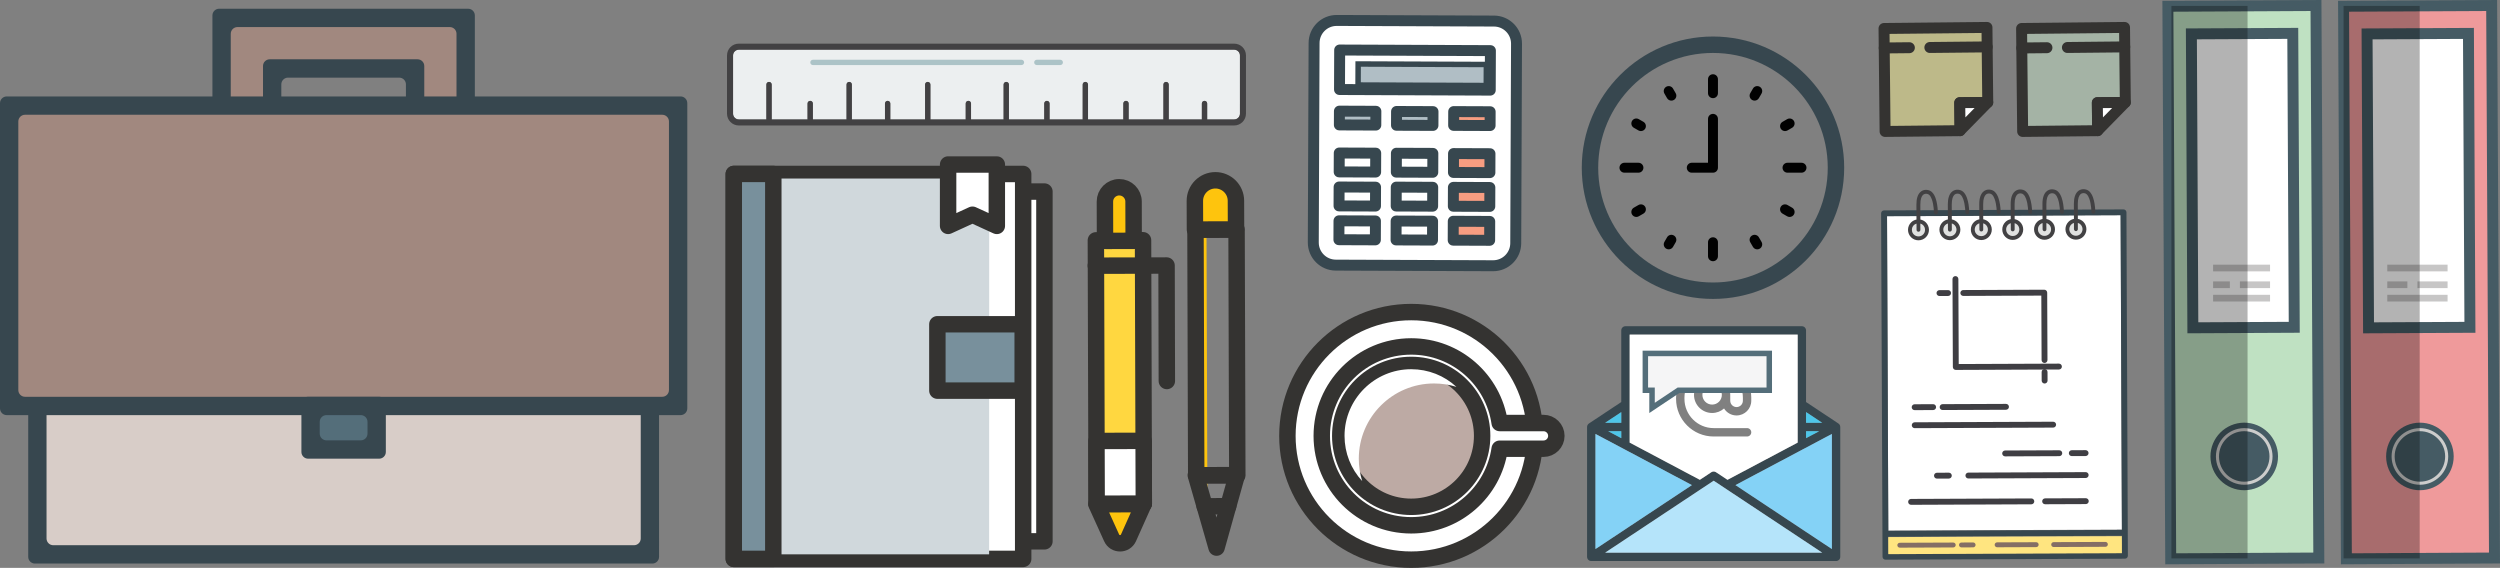 <?xml version="1.0" encoding="utf-8"?>
<!-- Generator: Adobe Illustrator 16.0.0, SVG Export Plug-In . SVG Version: 6.00 Build 0)  -->
<!DOCTYPE svg PUBLIC "-//W3C//DTD SVG 1.1//EN" "http://www.w3.org/Graphics/SVG/1.1/DTD/svg11.dtd">
<svg version="1.1" id="Layer_1" xmlns="http://www.w3.org/2000/svg" xmlns:xlink="http://www.w3.org/1999/xlink" x="0px" y="0px"
	 width="456.33px" height="103.657px" viewBox="0 0 456.33 103.657" enable-background="new 0 0 456.33 103.657"
	 xml:space="preserve">
<rect x="0" y="0" width="456.33" height="103.657" fill="#808080" stroke="none"/>
<g>
	<circle fill="none" stroke="#37474F" stroke-width="3" stroke-miterlimit="10" cx="312.673" cy="30.615" r="22.45"/>
	<path fill="#010101" d="M328.83,29.707c0.501,0,0.908,0.407,0.908,0.907c0,0.502-0.407,0.908-0.908,0.908h-2.554
		c-0.5,0-0.907-0.406-0.907-0.908c0-0.5,0.407-0.907,0.907-0.907H328.83z"/>
	<path fill="#010101" d="M327.451,22.082c0.251,0.434,0.102,0.99-0.333,1.24l-0.838,0.484c-0.144,0.082-0.299,0.122-0.454,0.122
		c-0.313,0-0.618-0.163-0.786-0.453c-0.25-0.435-0.102-0.99,0.333-1.24l0.839-0.484C326.646,21.5,327.2,21.648,327.451,22.082"/>
	<path fill="#010101" d="M321.205,15.835c0.434,0.252,0.583,0.806,0.332,1.24l-0.484,0.839c-0.168,0.291-0.474,0.454-0.786,0.454
		c-0.154,0-0.311-0.04-0.453-0.122c-0.435-0.25-0.583-0.806-0.333-1.239l0.486-0.839C320.216,15.734,320.771,15.585,321.205,15.835"
		/>
	<path fill="#010101" d="M313.58,44.219v2.553c0,0.501-0.406,0.908-0.907,0.908s-0.907-0.407-0.907-0.908v-2.553
		c0-0.5,0.406-0.908,0.907-0.908S313.58,43.718,313.58,44.219"/>
	<path fill="#010101" d="M313.58,21.694v8.92c0,0.503-0.406,0.908-0.907,0.908h-3.871c-0.502,0-0.907-0.405-0.907-0.908
		c0-0.501,0.405-0.908,0.907-0.908h2.964v-8.012c0-0.501,0.406-0.908,0.907-0.908S313.58,21.193,313.58,21.694"/>
	<path fill="#010101" d="M313.58,14.458v2.553c0,0.501-0.406,0.907-0.907,0.907s-0.907-0.406-0.907-0.907v-2.553
		c0-0.5,0.406-0.907,0.907-0.907S313.58,13.957,313.58,14.458"/>
	<path fill="#010101" d="M305.864,17.008c0.251,0.433,0.103,0.988-0.332,1.239c-0.144,0.082-0.299,0.122-0.452,0.122
		c-0.314,0-0.618-0.163-0.787-0.454l-0.484-0.839c-0.251-0.435-0.103-0.989,0.332-1.24c0.434-0.251,0.989-0.102,1.239,0.333
		L305.864,17.008z"/>
	<path fill="#010101" d="M305.532,42.982c0.435,0.251,0.583,0.805,0.332,1.239l-0.484,0.839c-0.168,0.292-0.473,0.454-0.787,0.454
		c-0.153,0-0.31-0.039-0.452-0.121c-0.435-0.252-0.583-0.806-0.332-1.241l0.484-0.839C304.544,42.879,305.098,42.73,305.532,42.982"
		/>
	<path fill="#010101" d="M299.973,22.234c0.434,0.25,0.584,0.806,0.333,1.24c-0.169,0.291-0.474,0.454-0.786,0.454
		c-0.155,0-0.312-0.04-0.454-0.123l-0.84-0.483c-0.433-0.251-0.582-0.806-0.331-1.241c0.25-0.434,0.806-0.583,1.238-0.331
		L299.973,22.234z"/>
	<path fill="#010101" d="M300.306,37.754c0.251,0.435,0.101,0.99-0.333,1.24l-0.84,0.484c-0.142,0.083-0.299,0.123-0.451,0.123
		c-0.314,0-0.619-0.164-0.787-0.454c-0.251-0.435-0.102-0.989,0.331-1.24l0.841-0.483C299.499,37.172,300.055,37.322,300.306,37.754
		"/>
	<path fill="#010101" d="M299.067,29.707c0.503,0,0.908,0.407,0.908,0.907c0,0.502-0.405,0.908-0.908,0.908h-2.553
		c-0.501,0-0.907-0.406-0.907-0.908c0-0.5,0.406-0.907,0.907-0.907H299.067z"/>
	<path fill="#010101" d="M321.537,44.154c0.251,0.433,0.102,0.988-0.332,1.239c-0.144,0.083-0.299,0.122-0.453,0.122
		c-0.313,0-0.618-0.163-0.785-0.454l-0.486-0.839c-0.25-0.435-0.102-0.988,0.333-1.24c0.434-0.251,0.988-0.103,1.238,0.333
		L321.537,44.154z"/>
	<path fill="#010101" d="M327.118,37.908c0.435,0.25,0.584,0.805,0.333,1.239c-0.168,0.291-0.473,0.454-0.787,0.454
		c-0.153,0-0.311-0.04-0.452-0.123l-0.84-0.483c-0.434-0.25-0.582-0.805-0.332-1.241c0.25-0.434,0.806-0.583,1.238-0.331
		L327.118,37.908z"/>
	<path fill="#37474F" d="M335.907,77.937v23.704c0,0.421-0.343,0.765-0.766,0.765h-44.684c-0.423,0-0.766-0.344-0.766-0.765V77.937
		c0-0.268,0.136-0.502,0.343-0.638l5.899-3.913V60.309c0-0.423,0.343-0.765,0.766-0.765h32.197c0.423,0,0.766,0.342,0.766,0.765
		v13.076l5.901,3.914C335.771,77.435,335.907,77.669,335.907,77.937 M334.376,100.214V79.209l-17.602,9.337L334.376,100.214z
		 M329.663,77.171h2.939l-2.939-1.949V77.171z M292.996,100.875h39.606L312.8,87.747L292.996,100.875z M329.663,79.977l2.402-1.274
		h-2.402V79.977z M328.132,80.788V61.074h-30.666v19.714l12.812,6.796l2.099-1.393c0.256-0.17,0.59-0.17,0.846,0l2.1,1.393
		L328.132,80.788z M291.223,100.214l17.602-11.668l-17.602-9.337V100.214z M295.935,79.976v-1.273h-2.401L295.935,79.976z
		 M295.935,77.171v-1.947l-2.938,1.947H295.935z"/>
	<polygon fill="#84D2F6" points="334.376,79.209 334.376,100.215 316.774,88.546 	"/>
	<polygon fill="#4EC6E9" points="332.603,77.171 329.663,77.171 329.663,75.222 	"/>
	<polygon fill="#B5E4FA" points="332.603,100.875 292.997,100.875 312.8,87.748 	"/>
	<polygon fill="#4EC6E9" points="332.064,78.702 329.663,79.977 329.663,78.702 	"/>
	<path fill="#FFFFFF" d="M328.133,61.074v19.714l-12.812,6.796l-2.099-1.393c-0.257-0.17-0.591-0.17-0.847,0l-2.099,1.393
		l-12.812-6.796V61.074H328.133z M319.663,73.148v-0.565c0-3.783-3.079-6.863-6.864-6.863c-3.784,0-6.863,3.08-6.863,6.863v0.227
		c0,3.784,3.079,6.864,6.863,6.864h6.099c0.423,0,0.766-0.344,0.766-0.766c0-0.423-0.343-0.766-0.766-0.766h-6.099
		c-2.94,0-5.333-2.393-5.333-5.333v-0.227c0-2.94,2.393-5.332,5.333-5.332c2.941,0,5.333,2.392,5.333,5.332v0.565
		c0,0.636-0.518,1.155-1.154,1.155s-1.154-0.52-1.154-1.155v-1.072c0-1.823-1.483-3.307-3.307-3.307
		c-1.822,0-3.307,1.483-3.307,3.307c0,1.822,1.484,3.306,3.307,3.306c0.834,0,1.595-0.311,2.179-0.822
		c0.473,0.764,1.319,1.274,2.282,1.274C318.458,75.834,319.663,74.63,319.663,73.148"/>
	<path fill="#FFFFFF" d="M312.518,70.301c0.979,0,1.774,0.796,1.774,1.775c0,0.979-0.796,1.774-1.774,1.774
		c-0.98,0-1.776-0.796-1.776-1.774C310.741,71.097,311.537,70.301,312.518,70.301"/>
	<polygon fill="#84D2F6" points="308.824,88.546 291.223,100.215 291.223,79.209 	"/>
	<polygon fill="#4EC6E9" points="295.935,78.702 295.935,79.976 293.533,78.702 	"/>
	<polygon fill="#4EC6E9" points="295.935,75.224 295.935,77.171 292.997,77.171 	"/>
	<path fill="#FFFFFF" d="M234.992,79.56c0-12.479,10.117-22.596,22.598-22.596c12.479,0,22.597,10.117,22.597,22.596
		c0,12.481-10.117,22.598-22.597,22.598C245.109,102.157,234.992,92.041,234.992,79.56"/>
	
		<circle fill="none" stroke="#343331" stroke-width="3" stroke-linecap="round" stroke-linejoin="round" stroke-miterlimit="10" cx="257.589" cy="79.56" r="22.597"/>
	<path fill="#FFFFFF" d="M281.737,77.214h-7.993c-1.138-7.903-7.937-13.978-16.154-13.978c-9.017,0-16.326,7.308-16.326,16.324
		s7.31,16.325,16.326,16.325c8.218,0,15.017-6.074,16.154-13.979h7.993c1.296,0,2.347-1.051,2.347-2.347
		S283.033,77.214,281.737,77.214"/>
	<path fill="none" stroke="#343331" stroke-width="3" stroke-linecap="round" stroke-linejoin="round" stroke-miterlimit="10" d="
		M281.737,77.214h-7.993c-1.138-7.903-7.937-13.978-16.154-13.978c-9.017,0-16.326,7.308-16.326,16.324s7.31,16.325,16.326,16.325
		c8.218,0,15.017-6.074,16.154-13.979h7.993c1.296,0,2.347-1.051,2.347-2.347S283.033,77.214,281.737,77.214z"/>
	<path fill="#BDAAA4" d="M244.64,79.56c0-7.149,5.797-12.949,12.95-12.949c7.151,0,12.948,5.8,12.948,12.949
		c0,7.152-5.797,12.952-12.948,12.952C250.437,92.512,244.64,86.712,244.64,79.56"/>
	
		<circle fill="none" stroke="#343331" stroke-width="3" stroke-linecap="round" stroke-linejoin="round" stroke-miterlimit="10" cx="257.589" cy="79.56" r="12.949"/>
	<path fill="#FFFFFF" d="M265.845,70.617c-2.217-2.056-5.136-3.224-8.255-3.224c-6.71,0-12.169,5.457-12.169,12.167
		c0,3.119,1.168,6.038,3.225,8.256c-0.41-1.315-0.622-2.693-0.622-4.09c0-7.571,6.161-13.731,13.731-13.731
		C263.151,69.995,264.529,70.206,265.845,70.617"/>
	<path fill="#FEC40D" d="M219.349,86.596l1.036,3.605l-0.188-55.634c-0.628,0.49-1.019,1.251-1.016,2.1L219.349,86.596z"/>
	
		<rect x="199.521" y="60.565" transform="matrix(-0.003 -1 1 -0.003 158.382 286.474)" fill="none" stroke="#343331" stroke-width="3" stroke-linecap="round" stroke-linejoin="round" stroke-miterlimit="10" width="44.846" height="7.498"/>
	<path fill="#FEC40D" d="M218.101,36.67l0.018,5.233l7.497-0.025l-0.018-5.234c-0.007-2.07-1.691-3.742-3.762-3.736
		C219.767,32.916,218.094,34.6,218.101,36.67"/>
	<path fill="none" stroke="#343331" stroke-width="3" stroke-linecap="round" stroke-linejoin="round" stroke-miterlimit="10" d="
		M218.101,36.67l0.018,5.233l7.497-0.025l-0.018-5.234c-0.007-2.07-1.691-3.742-3.762-3.736
		C219.767,32.916,218.094,34.6,218.101,36.67z"/>
	
		<polygon fill="none" stroke="#343331" stroke-width="3" stroke-linecap="round" stroke-linejoin="round" stroke-miterlimit="10" points="
		222.064,99.954 225.769,86.725 218.271,86.749 	"/>
	
		<line fill="none" stroke="#343331" stroke-width="3" stroke-linecap="round" stroke-linejoin="round" stroke-miterlimit="10" x1="219.899" y1="92.415" x2="224.179" y2="92.4"/>
	<rect x="137.819" y="34.964" fill="#FFFFFF" width="52.822" height="63.846"/>
	
		<rect x="137.819" y="34.964" fill="none" stroke="#343331" stroke-width="3" stroke-linecap="round" stroke-linejoin="round" stroke-miterlimit="10" width="52.822" height="63.846"/>
	<rect x="133.941" y="31.755" fill="#FFFFFF" width="52.821" height="70.261"/>
	
		<rect x="133.941" y="31.755" fill="none" stroke="#343331" stroke-width="3" stroke-linecap="round" stroke-linejoin="round" stroke-miterlimit="10" width="52.821" height="70.261"/>
	
		<rect x="123.369" y="43.995" transform="matrix(-2.420386e-004 1 -1 -2.420386e-004 224.589 -90.765)" fill="#D0D8DC" width="68.594" height="45.781"/>
	<rect x="171.1" y="59.188" fill="#78909C" width="15.571" height="12.118"/>
	
		<rect x="171.1" y="59.188" fill="none" stroke="#343331" stroke-width="3" stroke-linecap="round" stroke-linejoin="round" stroke-miterlimit="10" width="15.571" height="12.118"/>
	<polygon fill="#FFFFFF" points="181.952,41.233 177.506,39.194 173.059,41.231 173.062,30.03 181.954,30.033 	"/>
	
		<polygon fill="none" stroke="#343331" stroke-width="3" stroke-linecap="round" stroke-linejoin="round" stroke-miterlimit="10" points="
		181.952,41.233 177.506,39.194 173.059,41.231 173.062,30.03 181.954,30.033 	"/>
	<rect x="133.941" y="31.75" fill="#78909C" width="7.213" height="70.261"/>
	
		<rect x="133.941" y="31.75" fill="none" stroke="#343331" stroke-width="3" stroke-linecap="round" stroke-linejoin="round" stroke-miterlimit="10" width="7.213" height="70.261"/>
	
		<rect x="200.069" y="43.965" transform="matrix(1 -0.003 0.003 1 -0.169 0.51)" fill="#FFD740" width="8.609" height="48.071"/>
	
		<rect x="200.069" y="43.965" transform="matrix(1 -0.003 0.003 1 -0.169 0.51)" fill="none" stroke="#343331" stroke-width="3" stroke-linecap="round" stroke-linejoin="round" stroke-miterlimit="10" width="8.609" height="48.071"/>
	<path fill="#FEC40D" d="M204.291,34.177L204.291,34.177c-1.444,0.004-2.612,1.177-2.608,2.621l0.017,7.174l5.229-0.013
		l-0.018-7.174C206.908,35.341,205.735,34.173,204.291,34.177"/>
	<path fill="none" stroke="#343331" stroke-width="3" stroke-linecap="round" stroke-linejoin="round" stroke-miterlimit="10" d="
		M204.291,34.177L204.291,34.177c-1.444,0.004-2.612,1.177-2.608,2.621l0.017,7.174l5.229-0.013l-0.018-7.174
		C206.908,35.341,205.735,34.173,204.291,34.177z"/>
	<path fill="#FEC40D" d="M200.127,92.047l2.78,6.13c0.601,1.326,2.485,1.321,3.079-0.007l2.75-6.145L200.127,92.047z"/>
	<path fill="none" stroke="#343331" stroke-width="3" stroke-linecap="round" stroke-linejoin="round" stroke-miterlimit="10" d="
		M200.127,92.047l2.78,6.13c0.601,1.326,2.485,1.321,3.079-0.007l2.75-6.145L200.127,92.047z"/>
	
		<rect x="200.114" y="80.582" transform="matrix(1 -0.003 0.003 1 -0.215 0.51)" fill="#FFFFFF" width="8.609" height="11.454"/>
	
		<rect x="200.114" y="80.582" transform="matrix(1 -0.003 0.003 1 -0.215 0.51)" fill="none" stroke="#343331" stroke-width="3" stroke-linecap="round" stroke-linejoin="round" stroke-miterlimit="10" width="8.609" height="11.454"/>
	
		<polyline fill="none" stroke="#343331" stroke-width="3" stroke-linecap="round" stroke-linejoin="round" stroke-miterlimit="10" points="
		200.021,48.496 212.935,48.465 212.986,69.544 	"/>
	<path fill="#FFFFFF" d="M272.531,48.506l-28.707-0.112c-2.277-0.009-4.116-1.863-4.107-4.141l0.144-36.414
		c0.009-2.278,1.862-4.116,4.14-4.107l28.707,0.113c2.276,0.009,4.116,1.862,4.106,4.14l-0.143,36.415
		C276.661,46.676,274.809,48.515,272.531,48.506"/>
	<path fill="none" stroke="#37474F" stroke-width="2" stroke-linecap="round" stroke-linejoin="round" stroke-miterlimit="10" d="
		M272.531,48.506l-28.707-0.112c-2.277-0.009-4.116-1.863-4.107-4.141l0.144-36.414c0.009-2.278,1.862-4.116,4.14-4.107
		l28.707,0.113c2.276,0.009,4.116,1.862,4.106,4.14l-0.143,36.415C276.661,46.676,274.809,48.515,272.531,48.506z"/>
	<rect x="244.517" y="9.166" transform="matrix(1 0.004 -0.004 1 0.052 -1.013)" fill="#FFFFFF" width="27.513" height="7.21"/>
	
		<rect x="244.517" y="9.166" transform="matrix(1 0.004 -0.004 1 0.052 -1.013)" fill="none" stroke="#37474F" stroke-width="2" stroke-linecap="round" stroke-linejoin="round" stroke-miterlimit="10" width="27.513" height="7.21"/>
	
		<rect x="257.596" y="1.936" transform="matrix(-0.004 1 -1 -0.004 274.276 -245.815)" fill="#B0BEC5" width="3.839" height="23.404"/>
	
		<rect x="257.596" y="1.936" transform="matrix(-0.004 1 -1 -0.004 274.276 -245.815)" fill="none" stroke="#37474F" stroke-miterlimit="10" width="3.839" height="23.404"/>
	<rect x="244.481" y="20.291" transform="matrix(1 0.004 -0.004 1 0.087 -0.982)" fill="#B0BEC5" width="6.654" height="2.517"/>
	
		<rect x="244.481" y="20.291" transform="matrix(1 0.004 -0.004 1 0.087 -0.982)" fill="none" stroke="#37474F" stroke-width="2" stroke-linecap="round" stroke-linejoin="round" stroke-miterlimit="10" width="6.654" height="2.517"/>
	
		<rect x="254.911" y="20.332" transform="matrix(1 0.004 -0.004 1 0.086 -1.004)" fill="#B0BEC5" width="6.653" height="2.518"/>
	
		<rect x="254.911" y="20.332" transform="matrix(1 0.004 -0.004 1 0.086 -1.004)" fill="none" stroke="#37474F" stroke-width="2" stroke-linecap="round" stroke-linejoin="round" stroke-miterlimit="10" width="6.653" height="2.518"/>
	<rect x="265.341" y="20.373" transform="matrix(1 0.004 -0.004 1 0.088 -1.065)" fill="#F79D81" width="6.652" height="2.518"/>
	
		<rect x="265.341" y="20.373" transform="matrix(1 0.004 -0.004 1 0.088 -1.065)" fill="none" stroke="#37474F" stroke-width="2" stroke-linecap="round" stroke-linejoin="round" stroke-miterlimit="10" width="6.652" height="2.518"/>
	<rect x="244.45" y="27.933" transform="matrix(1 0.004 -0.004 1 0.119 -0.982)" fill="#FFFFFF" width="6.653" height="3.449"/>
	
		<rect x="244.45" y="27.933" transform="matrix(1 0.004 -0.004 1 0.119 -0.982)" fill="none" stroke="#37474F" stroke-width="2" stroke-linecap="round" stroke-linejoin="round" stroke-miterlimit="10" width="6.653" height="3.449"/>
	<rect x="254.88" y="27.975" transform="matrix(1 0.004 -0.004 1 0.12 -1.023)" fill="#FFFFFF" width="6.652" height="3.449"/>
	
		<rect x="254.88" y="27.975" transform="matrix(1 0.004 -0.004 1 0.12 -1.023)" fill="none" stroke="#37474F" stroke-width="2" stroke-linecap="round" stroke-linejoin="round" stroke-miterlimit="10" width="6.652" height="3.449"/>
	<rect x="265.31" y="28.015" transform="matrix(1 0.004 -0.004 1 0.118 -1.045)" fill="#F79D81" width="6.652" height="3.449"/>
	
		<rect x="265.31" y="28.015" transform="matrix(1 0.004 -0.004 1 0.118 -1.045)" fill="none" stroke="#37474F" stroke-width="2" stroke-linecap="round" stroke-linejoin="round" stroke-miterlimit="10" width="6.652" height="3.449"/>
	
		<rect x="244.426" y="34.121" transform="matrix(1 0.004 -0.004 1 0.141 -0.963)" fill="#FFFFFF" width="6.653" height="3.449"/>
	
		<rect x="244.426" y="34.121" transform="matrix(1 0.004 -0.004 1 0.141 -0.963)" fill="none" stroke="#37474F" stroke-width="2" stroke-linecap="round" stroke-linejoin="round" stroke-miterlimit="10" width="6.653" height="3.449"/>
	<rect x="254.855" y="34.163" transform="matrix(1 0.004 -0.004 1 0.144 -1.023)" fill="#FFFFFF" width="6.653" height="3.448"/>
	
		<rect x="254.855" y="34.163" transform="matrix(1 0.004 -0.004 1 0.144 -1.023)" fill="none" stroke="#37474F" stroke-width="2" stroke-linecap="round" stroke-linejoin="round" stroke-miterlimit="10" width="6.653" height="3.448"/>
	<rect x="265.285" y="34.203" transform="matrix(1 0.004 -0.004 1 0.144 -1.064)" fill="#F79D81" width="6.653" height="3.449"/>
	
		<rect x="265.285" y="34.203" transform="matrix(1 0.004 -0.004 1 0.144 -1.064)" fill="none" stroke="#37474F" stroke-width="2" stroke-linecap="round" stroke-linejoin="round" stroke-miterlimit="10" width="6.653" height="3.449"/>
	<rect x="244.401" y="40.309" transform="matrix(1 0.004 -0.004 1 0.169 -0.981)" fill="#FFFFFF" width="6.653" height="3.449"/>
	
		<rect x="244.401" y="40.309" transform="matrix(1 0.004 -0.004 1 0.169 -0.981)" fill="none" stroke="#37474F" stroke-width="2" stroke-linecap="round" stroke-linejoin="round" stroke-miterlimit="10" width="6.653" height="3.449"/>
	<rect x="254.831" y="40.35" transform="matrix(1 0.004 -0.004 1 0.169 -1.023)" fill="#FFFFFF" width="6.653" height="3.449"/>
	
		<rect x="254.831" y="40.35" transform="matrix(1 0.004 -0.004 1 0.169 -1.023)" fill="none" stroke="#37474F" stroke-width="2" stroke-linecap="round" stroke-linejoin="round" stroke-miterlimit="10" width="6.653" height="3.449"/>
	<rect x="265.261" y="40.391" transform="matrix(1 0.004 -0.004 1 0.169 -1.064)" fill="#F79D81" width="6.653" height="3.449"/>
	
		<rect x="265.261" y="40.391" transform="matrix(1 0.004 -0.004 1 0.169 -1.064)" fill="none" stroke="#37474F" stroke-width="2" stroke-linecap="round" stroke-linejoin="round" stroke-miterlimit="10" width="6.653" height="3.449"/>
	<g opacity="0.5">
		<g>
			<defs>
				<rect id="SVGID_1_" x="343.893" y="5.004" width="18.936" height="18.991"/>
			</defs>
			<clipPath id="SVGID_2_">
				<use xlink:href="#SVGID_1_"  overflow="visible"/>
			</clipPath>
			<polygon clip-path="url(#SVGID_2_)" fill="#FAF291" points="343.893,5.201 344.088,23.993 357.771,23.852 357.719,18.743 
				362.827,18.69 362.685,5.007 			"/>
		</g>
	</g>
	
		<polygon fill="none" stroke="#343331" stroke-width="2" stroke-linecap="round" stroke-linejoin="round" stroke-miterlimit="10" points="
		343.893,5.201 344.088,23.993 357.771,23.852 357.719,18.743 362.827,18.69 362.685,5.007 	"/>
	<polygon fill="#FFFFFF" points="357.771,23.851 362.827,18.69 357.718,18.743 	"/>
	
		<polygon fill="none" stroke="#343331" stroke-width="2" stroke-linecap="round" stroke-linejoin="round" stroke-miterlimit="10" points="
		357.771,23.851 362.827,18.69 357.718,18.743 	"/>
	<line fill="#FFFFFF" x1="343.931" y1="8.755" x2="348.521" y2="8.707"/>
	
		<line fill="none" stroke="#343331" stroke-width="2" stroke-linecap="round" stroke-linejoin="round" stroke-miterlimit="10" x1="343.931" y1="8.755" x2="348.521" y2="8.707"/>
	<line fill="#FFFFFF" x1="352.259" y1="8.668" x2="362.722" y2="8.56"/>
	
		<line fill="none" stroke="#343331" stroke-width="2" stroke-linecap="round" stroke-linejoin="round" stroke-miterlimit="10" x1="352.259" y1="8.668" x2="362.722" y2="8.56"/>
	<polygon fill="#BFE1C2" points="423.259,101.855 396.225,101.999 395.708,1.143 422.741,1.005 	"/>
	<polygon fill="none" stroke="#455B64" stroke-width="2" stroke-miterlimit="10" points="423.259,101.855 396.225,101.999 
		395.708,1.143 422.741,1.005 	"/>
	
		<rect x="400.133" y="6.067" transform="matrix(1 -0.005 0.005 1 -0.165 2.117)" fill="#FFFFFF" width="18.507" height="53.65"/>
	
		<rect x="400.133" y="6.067" transform="matrix(1 -0.005 0.005 1 -0.165 2.117)" fill="none" stroke="#455B64" stroke-width="2" stroke-miterlimit="10" width="18.507" height="53.65"/>
	<path fill="#455B64" d="M414.533,83.29c0.014,2.697-2.164,4.896-4.863,4.914c-2.702,0.014-4.896-2.162-4.915-4.865
		c-0.012-2.699,2.165-4.897,4.861-4.911C412.32,78.415,414.52,80.593,414.533,83.29"/>
	<path fill="#CDCDCC" d="M409.671,88.985c-3.119,0.015-5.676-2.518-5.694-5.642c-0.016-3.126,2.515-5.675,5.641-5.695
		c3.12-0.016,5.681,2.516,5.695,5.642C415.327,86.41,412.797,88.964,409.671,88.985 M409.622,79.207
		c-2.265,0.013-4.099,1.866-4.087,4.132c0.014,2.266,1.866,4.092,4.13,4.086c2.266-0.012,4.099-1.865,4.088-4.131
		C413.74,81.029,411.888,79.195,409.622,79.207"/>
	<path fill="none" stroke="#455B64" stroke-miterlimit="10" d="M409.671,88.985c-3.119,0.015-5.676-2.518-5.694-5.642
		c-0.016-3.126,2.515-5.675,5.641-5.695c3.12-0.016,5.681,2.516,5.695,5.642C415.327,86.41,412.797,88.964,409.671,88.985z
		 M409.622,79.207c-2.265,0.013-4.099,1.866-4.087,4.132c0.014,2.266,1.866,4.092,4.13,4.086c2.266-0.012,4.099-1.865,4.088-4.131
		C413.74,81.029,411.888,79.195,409.622,79.207z"/>
	<rect x="403.962" y="53.813" fill="#C7C6C6" width="10.395" height="1.223"/>
	<rect x="403.962" y="51.367" fill="#C7C6C6" width="3.058" height="1.223"/>
	<rect x="408.854" y="51.367" fill="#C7C6C6" width="5.503" height="1.223"/>
	<rect x="403.962" y="48.31" fill="#C7C6C6" width="10.395" height="1.223"/>
	<polygon fill="#EF9A9B" points="455.325,101.855 428.291,101.999 427.774,1.143 454.808,1.005 	"/>
	<polygon fill="none" stroke="#455B64" stroke-width="2" stroke-miterlimit="10" points="455.325,101.855 428.291,101.999 
		427.774,1.143 454.808,1.005 	"/>
	
		<rect x="432.199" y="6.067" transform="matrix(1 -0.005 0.005 1 -0.164 2.283)" fill="#FFFFFF" width="18.507" height="53.65"/>
	
		<rect x="432.199" y="6.067" transform="matrix(1 -0.005 0.005 1 -0.164 2.283)" fill="none" stroke="#455B64" stroke-width="2" stroke-miterlimit="10" width="18.507" height="53.65"/>
	<path fill="#455B64" d="M446.6,83.29c0.013,2.697-2.163,4.896-4.862,4.914c-2.702,0.014-4.896-2.162-4.914-4.865
		c-0.014-2.699,2.162-4.897,4.86-4.911C444.386,78.415,446.586,80.593,446.6,83.29"/>
	<path fill="#CDCDCC" d="M441.737,88.985c-3.119,0.015-5.675-2.518-5.694-5.642c-0.016-3.126,2.515-5.675,5.641-5.695
		c3.12-0.016,5.681,2.516,5.695,5.642C447.395,86.41,444.864,88.964,441.737,88.985 M441.688,79.207
		c-2.265,0.013-4.099,1.866-4.087,4.132c0.014,2.266,1.865,4.092,4.131,4.086c2.266-0.012,4.098-1.865,4.087-4.131
		C445.808,81.029,443.955,79.195,441.688,79.207"/>
	<path fill="none" stroke="#455B64" stroke-miterlimit="10" d="M441.737,88.985c-3.119,0.015-5.675-2.518-5.694-5.642
		c-0.016-3.126,2.515-5.675,5.641-5.695c3.12-0.016,5.681,2.516,5.695,5.642C447.395,86.41,444.864,88.964,441.737,88.985z
		 M441.688,79.207c-2.265,0.013-4.099,1.866-4.087,4.132c0.014,2.266,1.865,4.092,4.131,4.086c2.266-0.012,4.098-1.865,4.087-4.131
		C445.808,81.029,443.955,79.195,441.688,79.207z"/>
	<rect x="435.756" y="51.367" fill="#C7C6C6" width="3.669" height="1.223"/>
	<rect x="441.259" y="51.367" fill="#C7C6C6" width="5.503" height="1.223"/>
	<rect x="435.756" y="53.813" fill="#C7C6C6" width="11.006" height="1.223"/>
	<rect x="435.756" y="48.31" fill="#C7C6C6" width="11.006" height="1.223"/>
	<path fill="#ECEFF0" d="M225.275,9.07h-90.419c-0.292,0-0.552,0.117-0.744,0.309c-0.191,0.191-0.308,0.451-0.308,0.743v10.626
		c0,0.292,0.117,0.552,0.309,0.744c0.192,0.191,0.451,0.308,0.744,0.309h5.027v-6.365c0-0.269,0.218-0.487,0.486-0.487
		c0.268,0,0.487,0.218,0.487,0.487v6.365h6.544v-2.907c0-0.268,0.218-0.487,0.487-0.487c0.269,0,0.487,0.219,0.487,0.487v2.907
		h6.144v-6.365c0-0.269,0.218-0.487,0.487-0.487c0.269,0,0.486,0.218,0.486,0.487v6.365h6.044v-2.907
		c0-0.268,0.218-0.487,0.486-0.487c0.27,0,0.487,0.219,0.487,0.487v2.907h6.344v-6.365c0-0.269,0.217-0.487,0.487-0.487
		c0.269,0,0.487,0.218,0.487,0.487v6.365h6.444v-2.907c0-0.268,0.218-0.487,0.487-0.487c0.268,0,0.486,0.219,0.486,0.487v2.907
		h5.944v-6.365c0-0.269,0.217-0.487,0.486-0.487c0.269,0,0.487,0.218,0.487,0.487v6.365h6.445v-2.907
		c0-0.268,0.218-0.487,0.487-0.487s0.486,0.219,0.486,0.487v2.907h6.044v-6.365c0-0.269,0.217-0.487,0.486-0.487
		c0.268,0,0.487,0.218,0.487,0.487v6.365h6.444v-2.907c0-0.268,0.218-0.487,0.486-0.487c0.27,0,0.487,0.219,0.487,0.487v2.907h6.344
		v-6.365c0-0.269,0.218-0.487,0.487-0.487c0.269,0,0.487,0.218,0.487,0.487v6.365h6.043v-2.907c0-0.268,0.218-0.487,0.487-0.487
		s0.486,0.219,0.486,0.487v2.907h4.927c0.292,0,0.552-0.117,0.744-0.309c0.191-0.192,0.308-0.452,0.308-0.744V10.122
		c0-0.292-0.117-0.552-0.308-0.743C225.827,9.187,225.568,9.07,225.275,9.07"/>
	<path fill="#424143" d="M225.275,7.967h-90.419c-1.19,0.001-2.155,0.965-2.155,2.155v10.626c0,1.19,0.965,2.155,2.155,2.156h90.419
		c1.19-0.001,2.154-0.966,2.155-2.156V10.122C227.43,8.931,226.466,7.968,225.275,7.967 M226.328,20.748
		c0,0.292-0.117,0.552-0.308,0.745c-0.192,0.191-0.452,0.308-0.744,0.308h-4.927v-2.907c0-0.269-0.217-0.486-0.486-0.486
		s-0.487,0.217-0.487,0.486v2.907h-6.043v-6.366c0-0.269-0.218-0.486-0.487-0.486c-0.269,0-0.487,0.218-0.487,0.486v6.366h-6.344
		v-2.907c0-0.269-0.218-0.486-0.487-0.486c-0.268,0-0.486,0.217-0.486,0.486v2.907h-6.445v-6.366c0-0.269-0.218-0.486-0.487-0.486
		s-0.486,0.218-0.486,0.486v6.366h-6.044v-2.907c0-0.269-0.217-0.486-0.486-0.486s-0.487,0.217-0.487,0.486v2.907h-6.445v-6.366
		c0-0.269-0.218-0.486-0.486-0.486c-0.269,0-0.487,0.218-0.487,0.486v6.366h-5.943v-2.907c0-0.269-0.218-0.486-0.486-0.486
		c-0.27,0-0.487,0.217-0.487,0.486v2.907h-6.444v-6.366c0-0.269-0.218-0.486-0.486-0.486c-0.27,0-0.487,0.218-0.487,0.486v6.366
		h-6.344v-2.907c0-0.269-0.218-0.486-0.487-0.486c-0.269,0-0.487,0.217-0.487,0.486v2.907h-6.043v-6.366
		c0-0.269-0.218-0.486-0.486-0.486c-0.269,0-0.487,0.218-0.487,0.486v6.366h-6.144v-2.907c0-0.269-0.218-0.486-0.486-0.486
		c-0.269,0-0.487,0.217-0.487,0.486v2.907h-6.544v-6.366c0-0.269-0.219-0.486-0.487-0.486c-0.269,0-0.486,0.218-0.486,0.486v6.366
		h-5.027c-0.292,0-0.551-0.117-0.744-0.308c-0.191-0.193-0.309-0.453-0.309-0.745V10.122c0-0.292,0.117-0.552,0.308-0.744
		c0.192-0.191,0.452-0.308,0.744-0.308h90.419c0.292,0,0.552,0.117,0.744,0.308c0.191,0.192,0.308,0.452,0.308,0.744V20.748z"/>
	<path fill="#ACC3C7" d="M148.389,11.878h38.059c0.269,0,0.486-0.218,0.486-0.486c0-0.27-0.218-0.487-0.486-0.487h-38.059
		c-0.269,0-0.486,0.217-0.486,0.487C147.902,11.66,148.12,11.878,148.389,11.878"/>
	<path fill="#ACC3C7" d="M189.254,11.878h4.278c0.268,0,0.486-0.218,0.486-0.486c0-0.27-0.218-0.487-0.486-0.487h-4.278
		c-0.269,0-0.487,0.217-0.487,0.487C188.767,11.66,188.985,11.878,189.254,11.878"/>
	
		<rect x="344.557" y="39.385" transform="matrix(-1 0.004 -0.004 -1 732.03 134.678)" fill="#FFFFFF" width="42.637" height="57.425"/>
	<path fill="#37474F" d="M387.607,38.221l-43.709,0.182c-0.297,0.001-0.537,0.243-0.535,0.539l0.243,58.499l0.016,4.184
		c0.001,0.144,0.057,0.278,0.158,0.379c0.104,0.101,0.238,0.156,0.381,0.156l43.711-0.182c0.142,0,0.28-0.058,0.379-0.158
		c0.1-0.102,0.156-0.239,0.155-0.381l-0.018-4.186l-0.242-58.497c0-0.142-0.059-0.28-0.158-0.379
		C387.887,38.277,387.749,38.22,387.607,38.221 M344.694,101.082l-0.013-3.109l42.636-0.179l0.014,3.111L344.694,101.082z
		 M387.313,96.72l-42.637,0.179l-0.236-57.424l42.634-0.178L387.313,96.72z"/>
	<rect x="344.688" y="97.883" transform="matrix(1 -0.004 0.004 1 -0.414 1.535)" fill="#FFE580" width="42.636" height="3.11"/>
	<path fill="#E0E1E0" d="M350.536,40.814c0.003,0.702,0.005,1.135,0.005,1.135c0.001,0.198-0.159,0.359-0.357,0.36
		c-0.196,0.001-0.358-0.159-0.359-0.356c0,0-0.001-0.433-0.005-1.136c-0.185,0.06-0.353,0.157-0.486,0.292
		c-0.217,0.218-0.349,0.516-0.347,0.848v0c0.001,0.331,0.136,0.627,0.354,0.843c0.219,0.216,0.516,0.349,0.847,0.347l0,0
		c0.333-0.001,0.629-0.136,0.846-0.354c0.216-0.219,0.348-0.516,0.346-0.849c-0.001-0.332-0.136-0.628-0.354-0.845
		C350.889,40.967,350.722,40.872,350.536,40.814"/>
	<polygon fill="#424143" points="348.271,41.961 348.271,41.961 348.271,41.96 	"/>
	<path fill="#424143" d="M350.19,43.864L350.19,43.864L350.19,43.864z"/>
	<path fill="#424143" d="M351.839,34.679L351.839,34.679c-0.026-0.007-0.208-0.048-0.467-0.018c-0.258,0.03-0.604,0.143-0.897,0.441
		c-0.2,0.201-0.37,0.479-0.487,0.846s-0.183,0.821-0.182,1.392c0.005,1.017,0.008,1.966,0.012,2.739
		c-0.384,0.074-0.729,0.261-0.992,0.527c-0.345,0.347-0.557,0.828-0.555,1.356c0.002,0.526,0.219,1.005,0.565,1.349
		c0.347,0.344,0.827,0.556,1.354,0.554c0.527-0.002,1.007-0.218,1.351-0.565c0.344-0.346,0.557-0.828,0.555-1.355
		c-0.003-0.527-0.22-1.007-0.566-1.35c-0.267-0.264-0.611-0.448-0.995-0.519c-0.004-0.773-0.007-1.722-0.012-2.738
		c-0.002-0.514,0.059-0.895,0.147-1.171c0.088-0.277,0.203-0.447,0.313-0.56c0.164-0.163,0.333-0.214,0.477-0.233
		c0.069-0.008,0.132-0.007,0.172-0.003l0.043,0.004l0.007,0.001l0.045,0.007c0.173,0.017,0.309,0.086,0.448,0.222
		c0.174,0.171,0.331,0.454,0.45,0.789c0.181,0.5,0.279,1.103,0.328,1.574c0.023,0.236,0.036,0.44,0.042,0.583
		c0.005,0.072,0.006,0.128,0.007,0.167l0.001,0.043v0.013c0.001,0.197,0.162,0.357,0.359,0.355c0.198,0,0.357-0.161,0.356-0.359
		c0-0.011-0.003-0.651-0.126-1.422c-0.061-0.385-0.152-0.804-0.293-1.197c-0.143-0.393-0.333-0.766-0.621-1.054
		C352.46,34.88,352.172,34.72,351.839,34.679 M351.032,42.794c-0.217,0.218-0.513,0.353-0.846,0.354l0,0
		c-0.33,0.001-0.628-0.13-0.847-0.347c-0.218-0.217-0.353-0.513-0.353-0.843v0c-0.003-0.333,0.13-0.63,0.346-0.848
		c0.134-0.135,0.303-0.233,0.487-0.292c0.003,0.702,0.004,1.135,0.004,1.135c0.001,0.198,0.163,0.357,0.359,0.356
		c0.198,0,0.358-0.162,0.357-0.36c0,0-0.002-0.434-0.006-1.135c0.187,0.057,0.354,0.153,0.489,0.287
		c0.219,0.217,0.353,0.513,0.354,0.845C351.38,42.278,351.248,42.577,351.032,42.794"/>
	<path fill="#E0E1E0" d="M355.92,42.287c-0.198,0-0.358-0.159-0.359-0.356c0-0.001-0.002-0.434-0.005-1.137
		c-0.185,0.059-0.353,0.157-0.487,0.292c-0.216,0.218-0.349,0.516-0.348,0.847c0.002,0.332,0.137,0.628,0.354,0.846
		c0.218,0.216,0.516,0.348,0.848,0.347h-0.001c0.332-0.002,0.628-0.137,0.845-0.355s0.349-0.516,0.348-0.847l0,0
		c-0.002-0.332-0.136-0.628-0.354-0.845c-0.135-0.134-0.304-0.23-0.489-0.288c0.003,0.704,0.005,1.137,0.005,1.137
		C356.277,42.125,356.117,42.286,355.92,42.287"/>
	<path fill="#424143" d="M357.574,34.655v-0.001c-0.027-0.006-0.208-0.047-0.468-0.017c-0.257,0.03-0.603,0.143-0.898,0.441
		c-0.199,0.201-0.369,0.479-0.486,0.845c-0.117,0.366-0.183,0.82-0.182,1.391c0.006,1.017,0.01,1.965,0.013,2.739
		c-0.385,0.075-0.729,0.262-0.993,0.528c-0.344,0.346-0.557,0.828-0.555,1.354c0.003,0.528,0.219,1.007,0.566,1.351
		c0.346,0.344,0.828,0.556,1.354,0.554h0.001c0.525-0.002,1.005-0.219,1.348-0.566c0.345-0.346,0.558-0.827,0.556-1.354v0
		c-0.001-0.527-0.219-1.007-0.565-1.35c-0.266-0.264-0.611-0.448-0.996-0.52c-0.004-0.773-0.007-1.722-0.013-2.739
		c-0.001-0.513,0.059-0.894,0.147-1.169c0.089-0.276,0.203-0.446,0.313-0.559c0.164-0.164,0.333-0.215,0.477-0.234
		c0.07-0.008,0.131-0.007,0.172-0.003l0.043,0.004l0.008,0.001l0.045,0.007c0.172,0.017,0.308,0.086,0.448,0.222
		c0.173,0.171,0.33,0.454,0.45,0.788c0.18,0.5,0.278,1.102,0.326,1.574c0.024,0.236,0.036,0.439,0.044,0.583
		c0.003,0.072,0.004,0.128,0.004,0.167l0.002,0.043v0.013c0.001,0.197,0.161,0.357,0.359,0.356c0.198,0,0.357-0.161,0.355-0.36
		c0-0.011-0.002-0.651-0.124-1.42c-0.061-0.386-0.152-0.804-0.294-1.197c-0.143-0.394-0.332-0.766-0.619-1.054
		C358.197,34.856,357.907,34.696,357.574,34.655 M356.761,41.078c0.218,0.216,0.352,0.513,0.354,0.845l0,0
		c0.001,0.331-0.131,0.629-0.348,0.848c-0.217,0.218-0.513,0.353-0.845,0.354h0.001c-0.332,0.001-0.63-0.13-0.848-0.347
		c-0.219-0.217-0.353-0.514-0.354-0.846c-0.001-0.331,0.132-0.628,0.348-0.846c0.135-0.135,0.302-0.233,0.487-0.292
		c0.003,0.702,0.005,1.135,0.005,1.136c0.001,0.198,0.161,0.357,0.359,0.356c0.197,0,0.357-0.161,0.356-0.359
		c0,0-0.002-0.434-0.005-1.137C356.457,40.848,356.626,40.944,356.761,41.078"/>
	<path fill="#E0E1E0" d="M362.007,40.767c0.001,0.701,0.004,1.134,0.004,1.136c0.001,0.197-0.158,0.358-0.356,0.359
		c-0.198,0-0.358-0.159-0.359-0.356c0,0-0.002-0.434-0.005-1.136c-0.186,0.059-0.352,0.156-0.486,0.292
		c-0.217,0.219-0.349,0.515-0.347,0.848v0c0.001,0.331,0.135,0.626,0.353,0.843c0.22,0.217,0.518,0.349,0.849,0.348
		s0.628-0.136,0.844-0.354c0.217-0.219,0.35-0.516,0.348-0.847c-0.001-0.332-0.137-0.628-0.354-0.846
		C362.359,40.92,362.191,40.824,362.007,40.767"/>
	<path fill="#424143" d="M363.31,34.63v-0.001c-0.028-0.006-0.209-0.047-0.468-0.016c-0.258,0.03-0.603,0.142-0.898,0.441
		c-0.199,0.201-0.37,0.479-0.487,0.845c-0.116,0.367-0.183,0.821-0.18,1.393c0.003,1.016,0.008,1.965,0.011,2.738
		c-0.384,0.074-0.729,0.261-0.992,0.528c-0.344,0.347-0.557,0.828-0.554,1.354v0c0,0.527,0.218,1.007,0.564,1.351
		c0.348,0.344,0.828,0.557,1.356,0.555c0.526-0.002,1.006-0.219,1.349-0.566c0.345-0.346,0.557-0.827,0.555-1.354l-0.357,0.001
		l0.357-0.002c-0.003-0.527-0.219-1.007-0.566-1.351c-0.266-0.264-0.611-0.448-0.996-0.52c-0.003-0.773-0.007-1.722-0.012-2.738
		c-0.002-0.515,0.059-0.896,0.147-1.171c0.09-0.277,0.203-0.448,0.314-0.56c0.163-0.164,0.331-0.216,0.475-0.234
		c0.071-0.009,0.132-0.006,0.172-0.003l0.043,0.005l0.008,0.001l0.045,0.008c0.173,0.016,0.308,0.085,0.448,0.223
		c0.173,0.17,0.332,0.454,0.45,0.787c0.182,0.5,0.278,1.103,0.327,1.575c0.023,0.236,0.037,0.44,0.044,0.583
		c0.002,0.072,0.004,0.127,0.005,0.167l0.001,0.043v0.013c0.001,0.198,0.162,0.357,0.359,0.356c0.199,0,0.358-0.162,0.356-0.359
		c0-0.012-0.002-0.651-0.125-1.421c-0.062-0.386-0.152-0.804-0.293-1.198c-0.144-0.394-0.333-0.766-0.62-1.054
		C363.932,34.832,363.643,34.672,363.31,34.63 M362.85,41.899c0.002,0.332-0.131,0.628-0.347,0.847
		c-0.217,0.218-0.514,0.353-0.845,0.354s-0.629-0.131-0.849-0.348c-0.217-0.216-0.352-0.513-0.353-0.844v0
		c-0.002-0.332,0.13-0.629,0.347-0.847c0.135-0.135,0.301-0.233,0.486-0.292c0.003,0.703,0.005,1.136,0.005,1.136
		c0.001,0.198,0.161,0.358,0.359,0.356c0.198,0,0.357-0.162,0.356-0.359c-0.001-0.001-0.003-0.434-0.004-1.136
		c0.185,0.058,0.353,0.154,0.488,0.289C362.714,41.271,362.848,41.568,362.85,41.899"/>
	<path fill="#E0E1E0" d="M368.231,41.031c-0.137-0.134-0.304-0.23-0.49-0.288c0.004,0.703,0.006,1.135,0.006,1.137
		c0,0.198-0.159,0.358-0.357,0.359c-0.197,0.001-0.358-0.158-0.359-0.356c0,0-0.001-0.434-0.004-1.136
		c-0.186,0.059-0.354,0.157-0.487,0.292c-0.216,0.219-0.348,0.516-0.347,0.848v0.001c0.002,0.331,0.135,0.627,0.354,0.843
		c0.219,0.217,0.516,0.349,0.847,0.347h0.001c0.331-0.001,0.628-0.135,0.845-0.354s0.348-0.516,0.347-0.848l0.358-0.002
		l-0.358,0.001C368.584,41.544,368.448,41.248,368.231,41.031"/>
	<path fill="#424143" d="M369.045,34.607L369.045,34.607c-0.028-0.007-0.208-0.048-0.468-0.018c-0.258,0.03-0.603,0.143-0.898,0.441
		c-0.198,0.201-0.369,0.479-0.486,0.845c-0.117,0.367-0.183,0.822-0.18,1.393c0.003,1.016,0.007,1.966,0.01,2.738
		c-0.383,0.075-0.729,0.262-0.992,0.528c-0.344,0.346-0.556,0.828-0.554,1.355v-0.001c0.001,0.528,0.218,1.007,0.565,1.351
		c0.347,0.345,0.828,0.557,1.354,0.554l0,0c0.527-0.001,1.007-0.218,1.351-0.565c0.344-0.347,0.557-0.828,0.555-1.355
		s-0.219-1.006-0.565-1.35c-0.266-0.264-0.612-0.448-0.997-0.52c-0.003-0.772-0.007-1.722-0.011-2.738
		c-0.003-0.514,0.059-0.895,0.147-1.17c0.089-0.277,0.202-0.448,0.313-0.56c0.163-0.164,0.334-0.215,0.476-0.234
		c0.07-0.008,0.133-0.006,0.173-0.003l0.043,0.005l0.007,0.001l0,0l0.046,0.008c0.172,0.017,0.308,0.086,0.447,0.223
		c0.175,0.17,0.332,0.453,0.452,0.787c0.18,0.5,0.277,1.103,0.325,1.575c0.025,0.236,0.038,0.439,0.044,0.583
		c0.003,0.072,0.006,0.128,0.006,0.167v0.043v0.013c0.001,0.198,0.163,0.357,0.359,0.356c0.198,0,0.358-0.161,0.357-0.359
		c0-0.011-0.002-0.651-0.125-1.421c-0.062-0.385-0.153-0.804-0.294-1.197c-0.144-0.393-0.333-0.766-0.62-1.054
		C369.667,34.808,369.379,34.649,369.045,34.607 M368.585,41.875c0.001,0.332-0.13,0.629-0.347,0.848
		c-0.217,0.218-0.514,0.352-0.845,0.353h-0.001c-0.331,0.002-0.628-0.13-0.847-0.347c-0.219-0.216-0.352-0.513-0.354-0.843v-0.001
		c0-0.332,0.131-0.629,0.347-0.847c0.135-0.135,0.302-0.233,0.487-0.292c0.003,0.703,0.004,1.136,0.004,1.136
		c0.001,0.198,0.162,0.357,0.359,0.357c0.198-0.001,0.357-0.163,0.357-0.36c0-0.001-0.002-0.434-0.006-1.136
		c0.187,0.057,0.354,0.154,0.49,0.288C368.448,41.248,368.584,41.543,368.585,41.875l0.358-0.002L368.585,41.875z"/>
	<path fill="#E0E1E0" d="M373.542,40.719c0.003,0.702,0.004,1.134,0.004,1.136c0.002,0.197-0.158,0.358-0.355,0.359
		c-0.197,0-0.358-0.159-0.36-0.356c0,0-0.001-0.434-0.004-1.136c-0.185,0.059-0.353,0.156-0.487,0.291
		c-0.216,0.219-0.348,0.517-0.347,0.848v0.001c0.002,0.331,0.136,0.627,0.354,0.844c0.22,0.216,0.517,0.348,0.848,0.346h0.001
		c0.331-0.001,0.627-0.135,0.844-0.353c0.216-0.218,0.348-0.516,0.347-0.847V41.85c-0.002-0.331-0.136-0.627-0.354-0.844
		C373.896,40.872,373.728,40.776,373.542,40.719"/>
	
		<line fill="none" stroke="#424143" stroke-width="0" stroke-linecap="round" stroke-linejoin="round" x1="375.101" y1="41.848" x2="375.101" y2="41.848"/>
	<polygon fill="#424143" points="371.277,41.864 371.277,41.864 371.277,41.864 	"/>
	<path fill="#424143" d="M374.845,34.582L374.845,34.582c-0.026-0.007-0.207-0.048-0.467-0.017c-0.258,0.03-0.604,0.142-0.898,0.441
		c-0.199,0.201-0.369,0.479-0.486,0.845c-0.117,0.367-0.184,0.821-0.182,1.392c0.004,1.016,0.009,1.965,0.012,2.738
		c-0.384,0.074-0.729,0.261-0.992,0.528c-0.345,0.347-0.557,0.828-0.554,1.355c0.001,0.527,0.218,1.006,0.564,1.35
		c0.348,0.345,0.828,0.557,1.354,0.554l0,0c0.526-0.002,1.006-0.219,1.351-0.565c0.343-0.346,0.556-0.828,0.554-1.354v0v0
		c-0.001-0.527-0.218-1.007-0.565-1.35c-0.267-0.264-0.612-0.449-0.995-0.52c-0.005-0.773-0.008-1.722-0.012-2.739
		c-0.003-0.514,0.058-0.895,0.146-1.17c0.089-0.277,0.202-0.447,0.313-0.56c0.163-0.164,0.333-0.216,0.476-0.234
		c0.07-0.008,0.132-0.007,0.172-0.003l0.043,0.005l0.007,0.001v0l0.046,0.007c0.172,0.017,0.308,0.087,0.448,0.224
		c0.174,0.169,0.332,0.454,0.45,0.788c0.182,0.5,0.279,1.103,0.327,1.575c0.024,0.236,0.037,0.439,0.043,0.583
		c0.003,0.072,0.005,0.128,0.005,0.167l0.002,0.043v0.013c0.001,0.198,0.162,0.357,0.359,0.356c0.198,0,0.356-0.161,0.356-0.359
		c-0.001-0.011-0.002-0.651-0.125-1.421c-0.062-0.386-0.152-0.804-0.294-1.198c-0.143-0.393-0.333-0.766-0.62-1.054
		C375.467,34.784,375.178,34.624,374.845,34.582 M374.385,41.851c0.001,0.333-0.13,0.629-0.347,0.848
		c-0.217,0.218-0.513,0.352-0.845,0.354l0,0c-0.331,0.002-0.628-0.13-0.847-0.347s-0.353-0.513-0.354-0.844l0,0
		c-0.002-0.332,0.13-0.63,0.346-0.848c0.135-0.136,0.303-0.233,0.487-0.292c0.003,0.703,0.005,1.136,0.005,1.136
		c0.001,0.197,0.162,0.357,0.359,0.356c0.197-0.001,0.357-0.162,0.355-0.359c0-0.001-0.001-0.434-0.004-1.136
		c0.186,0.058,0.354,0.154,0.489,0.288C374.249,41.223,374.384,41.519,374.385,41.851L374.385,41.851z"/>
	<path fill="#E0E1E0" d="M379.767,40.983c-0.136-0.134-0.304-0.23-0.489-0.289c0.003,0.703,0.005,1.135,0.005,1.136
		c0.001,0.198-0.159,0.359-0.356,0.359c-0.198,0.001-0.358-0.158-0.358-0.356c0,0-0.003-0.434-0.005-1.137
		c-0.186,0.059-0.354,0.157-0.487,0.292c-0.217,0.219-0.35,0.516-0.349,0.846c0.002,0.332,0.137,0.629,0.355,0.846
		c0.218,0.216,0.517,0.349,0.847,0.347c0.332,0,0.628-0.135,0.845-0.354c0.217-0.218,0.349-0.516,0.347-0.848l0.358-0.002
		l-0.358,0.001C380.119,41.496,379.985,41.201,379.767,40.983"/>
	<path fill="#424143" d="M380.58,34.56l0.001-0.001c-0.027-0.006-0.209-0.047-0.468-0.017c-0.259,0.03-0.604,0.142-0.897,0.44
		c-0.2,0.201-0.37,0.479-0.488,0.845c-0.116,0.367-0.182,0.822-0.18,1.392c0.004,1.016,0.009,1.965,0.011,2.737
		c-0.385,0.076-0.729,0.263-0.993,0.529c-0.343,0.346-0.557,0.827-0.555,1.354c0.003,0.527,0.22,1.007,0.566,1.351
		s0.828,0.558,1.355,0.555h-0.001c0.526-0.001,1.007-0.218,1.351-0.565c0.344-0.347,0.558-0.828,0.554-1.354
		c-0.001-0.527-0.219-1.006-0.564-1.35c-0.267-0.264-0.612-0.449-0.997-0.521c-0.003-0.772-0.006-1.722-0.011-2.738
		c-0.003-0.514,0.058-0.895,0.146-1.17c0.089-0.276,0.202-0.447,0.314-0.559c0.162-0.164,0.331-0.215,0.475-0.234
		c0.07-0.009,0.131-0.007,0.173-0.003l0.042,0.005l0.008,0.001l0.045,0.008c0.172,0.016,0.308,0.086,0.448,0.222
		c0.173,0.171,0.331,0.454,0.449,0.788c0.182,0.5,0.28,1.104,0.328,1.575c0.024,0.236,0.036,0.439,0.044,0.583
		c0.003,0.072,0.005,0.128,0.005,0.167l0.002,0.043v0.012c0,0.198,0.16,0.357,0.359,0.357c0.197-0.001,0.357-0.162,0.356-0.36
		c-0.001-0.011-0.004-0.651-0.126-1.422c-0.062-0.385-0.152-0.803-0.295-1.197c-0.142-0.394-0.332-0.767-0.619-1.054
		C381.202,34.761,380.913,34.601,380.58,34.56 M380.12,41.827c0.002,0.332-0.131,0.63-0.346,0.848
		c-0.218,0.217-0.514,0.352-0.846,0.353l0,0c-0.33,0.002-0.629-0.13-0.847-0.346c-0.219-0.217-0.354-0.515-0.355-0.846
		c-0.001-0.331,0.131-0.628,0.348-0.847c0.135-0.135,0.303-0.233,0.488-0.292c0.002,0.703,0.004,1.137,0.004,1.137
		c0.001,0.197,0.161,0.357,0.359,0.356c0.198-0.001,0.357-0.162,0.356-0.36c0-0.001-0.002-0.434-0.005-1.136
		c0.187,0.058,0.354,0.154,0.489,0.289C379.985,41.201,380.119,41.496,380.12,41.827l0.358-0.002L380.12,41.827z"/>
	<path fill="#846E65" d="M346.775,99.966l9.757-0.039c0.247-0.002,0.447-0.201,0.446-0.45c-0.001-0.246-0.202-0.445-0.449-0.444
		l-9.758,0.04c-0.247,0-0.446,0.201-0.446,0.448C346.326,99.768,346.528,99.967,346.775,99.966"/>
	<path fill="#846E65" d="M358.034,99.92l2.126-0.01c0.247,0,0.446-0.202,0.446-0.449c-0.002-0.247-0.203-0.446-0.449-0.445
		l-2.127,0.01c-0.248,0.001-0.447,0.202-0.445,0.448C357.586,99.722,357.787,99.922,358.034,99.92"/>
	<path fill="#846E65" d="M364.539,99.893l7.132-0.029c0.247-0.001,0.446-0.202,0.445-0.449c-0.001-0.246-0.202-0.446-0.449-0.445
		l-7.132,0.028c-0.246,0.002-0.445,0.202-0.445,0.45C364.091,99.694,364.292,99.894,364.539,99.893"/>
	<path fill="#846E65" d="M374.861,99.851l9.443-0.041c0.247,0,0.446-0.201,0.445-0.448s-0.201-0.447-0.448-0.446l-9.444,0.041
		c-0.247,0-0.447,0.201-0.445,0.449C374.413,99.652,374.614,99.852,374.861,99.851"/>
	<path fill="#3F3E43" d="M356.391,50.937l0.067,16.053c0.001,0.141,0.058,0.279,0.158,0.379c0.101,0.099,0.239,0.156,0.38,0.155
		l18.829-0.078c0.297-0.001,0.536-0.242,0.535-0.54c-0.002-0.296-0.243-0.534-0.539-0.533l-18.292,0.075l-0.064-15.516
		c-0.001-0.297-0.242-0.536-0.54-0.535C356.63,50.399,356.391,50.64,356.391,50.937"/>
	<path fill="#3F3E43" d="M358.365,54.016l14.241-0.059l0.049,11.765c0.002,0.298,0.243,0.537,0.539,0.535
		c0.297-0.001,0.536-0.242,0.535-0.539l-0.05-12.303c-0.002-0.142-0.059-0.278-0.159-0.378s-0.238-0.156-0.381-0.156l-14.778,0.062
		c-0.297,0.001-0.536,0.242-0.535,0.538C357.828,53.777,358.069,54.018,358.365,54.016"/>
	<path fill="#3F3E43" d="M355.587,52.953l-1.576,0.007c-0.297,0.001-0.537,0.242-0.535,0.539c0.001,0.297,0.243,0.536,0.539,0.535
		l1.576-0.008c0.296-0.001,0.535-0.243,0.535-0.538C356.124,53.19,355.882,52.951,355.587,52.953"/>
	<path fill="#3F3E43" d="M372.665,67.897l0.006,1.575c0.001,0.297,0.243,0.537,0.541,0.535c0.295-0.001,0.535-0.242,0.534-0.539
		l-0.007-1.576c-0.002-0.295-0.244-0.535-0.54-0.534S372.664,67.602,372.665,67.897"/>
	<path fill="#3F3E43" d="M366.005,83.303l9.887-0.04c0.296-0.002,0.535-0.244,0.534-0.54c-0.001-0.297-0.242-0.536-0.54-0.534
		L366,82.229c-0.296,0-0.536,0.242-0.534,0.538C365.468,83.064,365.709,83.304,366.005,83.303"/>
	<path fill="#3F3E43" d="M378.17,83.252l2.521-0.01c0.296-0.002,0.536-0.243,0.534-0.54c-0.001-0.297-0.243-0.535-0.539-0.534
		l-2.521,0.011c-0.297,0.002-0.537,0.243-0.535,0.538C377.631,83.015,377.872,83.254,378.17,83.252"/>
	<path fill="#3F3E43" d="M380.702,86.177l-21.41,0.089c-0.298,0.001-0.537,0.243-0.535,0.538c0.001,0.297,0.242,0.537,0.539,0.535
		l21.41-0.088c0.297-0.002,0.536-0.244,0.535-0.539C381.24,86.414,380.998,86.175,380.702,86.177"/>
	<path fill="#3F3E43" d="M355.725,86.28l-2.169,0.009c-0.297,0.002-0.536,0.243-0.535,0.54c0.001,0.296,0.242,0.535,0.539,0.535
		l2.168-0.009c0.298-0.001,0.537-0.243,0.535-0.54C356.262,86.521,356.021,86.279,355.725,86.28"/>
	<path fill="#3F3E43" d="M380.724,90.938l-7.425,0.03c-0.298,0.002-0.537,0.243-0.535,0.539c0.001,0.298,0.242,0.536,0.539,0.535
		l7.425-0.031c0.296-0.001,0.536-0.242,0.535-0.538C381.261,91.176,381.02,90.938,380.724,90.938"/>
	<path fill="#3F3E43" d="M370.781,90.98l-21.949,0.09c-0.296,0.002-0.535,0.243-0.534,0.54s0.243,0.535,0.539,0.535l21.949-0.092
		c0.297-0.001,0.536-0.242,0.535-0.539S371.078,90.979,370.781,90.98"/>
	<path fill="#3F3E43" d="M349.486,74.864l3.377-0.016c0.296-0.001,0.535-0.242,0.534-0.538c-0.001-0.297-0.243-0.536-0.54-0.535
		l-3.376,0.016c-0.296,0.001-0.536,0.242-0.535,0.539C348.948,74.627,349.189,74.865,349.486,74.864"/>
	<path fill="#3F3E43" d="M354.593,74.843l11.569-0.048c0.296-0.001,0.535-0.242,0.534-0.539c-0.002-0.296-0.242-0.535-0.539-0.534
		l-11.569,0.048c-0.296,0.002-0.536,0.243-0.535,0.538C354.055,74.605,354.296,74.845,354.593,74.843"/>
	<path fill="#3F3E43" d="M349.499,78.154l25.271-0.104c0.297-0.001,0.536-0.243,0.535-0.54c-0.002-0.296-0.243-0.535-0.54-0.533
		l-25.27,0.104c-0.297,0.002-0.536,0.243-0.535,0.54C348.961,77.917,349.202,78.156,349.499,78.154"/>
	<path fill="#D8CDC8" d="M118.625,99.972c0,0.672-0.551,1.222-1.223,1.222H8.046c-0.672,0-1.223-0.55-1.223-1.222V53.23
		c0-0.673,0.55-1.223,1.223-1.223h109.355c0.672,0,1.223,0.55,1.223,1.223V99.972z"/>
	<path fill="#37474F" d="M120.299,101.645c0,0.673-0.55,1.224-1.223,1.224H6.374c-0.672,0-1.223-0.551-1.223-1.224V51.557
		c0-0.673,0.55-1.223,1.223-1.223h112.702c0.673,0,1.223,0.55,1.223,1.223V101.645z M8.494,98.297c0,0.672,0.551,1.223,1.223,1.223
		h106.015c0.673,0,1.223-0.551,1.223-1.223V54.903c0-0.672-0.55-1.222-1.223-1.222H9.717c-0.672,0-1.223,0.55-1.223,1.222V98.297z"
		/>
	<path fill="#A1887F" d="M85.001,40.251c0,0.673-0.551,1.223-1.223,1.223H41.671c-0.673,0-1.223-0.55-1.223-1.223V4.49
		c0-0.673,0.55-1.223,1.223-1.223h42.107c0.672,0,1.223,0.55,1.223,1.223V40.251z M49.678,31.021c0,0.672,0.55,1.223,1.223,1.223
		h23.645c0.672,0,1.223-0.55,1.223-1.223v-17.3c0-0.672-0.55-1.223-1.223-1.223H50.9c-0.672,0-1.223,0.55-1.223,1.223V31.021z"/>
	<path fill="#37474F" d="M86.675,41.925c0,0.673-0.55,1.223-1.223,1.223H39.997c-0.672,0-1.223-0.55-1.223-1.223V2.816
		c0-0.672,0.55-1.223,1.223-1.223h45.455c0.673,0,1.223,0.551,1.223,1.223V41.925z M42.121,38.581c0,0.672,0.55,1.223,1.223,1.223
		h38.76c0.673,0,1.223-0.551,1.223-1.223V6.163c0-0.673-0.55-1.223-1.223-1.223h-38.76c-0.673,0-1.223,0.55-1.223,1.223V38.581z
		 M77.443,32.694c0,0.672-0.55,1.223-1.223,1.223H49.23c-0.672,0-1.223-0.551-1.223-1.223V12.046c0-0.672,0.55-1.223,1.223-1.223
		h26.99c0.673,0,1.223,0.551,1.223,1.223V32.694z M51.351,29.349c0,0.673,0.55,1.223,1.223,1.223h20.298
		c0.672,0,1.223-0.55,1.223-1.223V15.394c0-0.673-0.551-1.223-1.223-1.223H52.573c-0.672,0-1.223,0.55-1.223,1.223V29.349z"/>
	<path fill="#A1887F" d="M123.78,72.877c0,0.673-0.55,1.224-1.223,1.224H2.895c-0.672,0-1.223-0.551-1.223-1.224V20.498
		c0-0.672,0.55-1.223,1.223-1.223h119.663c0.672,0,1.223,0.551,1.223,1.223V72.877z"/>
	<path fill="#37474F" d="M125.453,74.548c0,0.673-0.55,1.224-1.223,1.224H1.223C0.55,75.771,0,75.221,0,74.548V18.826
		c0-0.672,0.55-1.223,1.223-1.223H124.23c0.673,0,1.223,0.55,1.223,1.223V74.548z M3.344,71.202c0,0.674,0.551,1.224,1.223,1.224
		h116.315c0.673,0,1.223-0.55,1.223-1.224V22.17c0-0.673-0.55-1.223-1.223-1.223H4.567c-0.672,0-1.223,0.55-1.223,1.223V71.202z"/>
	<path fill="#546E7A" d="M68.755,75.322c0-0.673-0.55-1.222-1.223-1.222h-9.619c-0.673,0-1.223,0.549-1.223,1.222v5.506
		c0,0.673,0.55,1.224,1.223,1.224h9.619c0.673,0,1.223-0.551,1.223-1.224V75.322z"/>
	<path fill="#37474F" d="M70.428,82.501c0,0.673-0.55,1.224-1.223,1.224H56.239c-0.672,0-1.223-0.551-1.223-1.224v-8.853
		c0-0.672,0.55-1.224,1.223-1.224h12.966c0.673,0,1.223,0.552,1.223,1.224V82.501z M58.363,79.155c0,0.673,0.55,1.223,1.223,1.223
		h6.272c0.672,0,1.223-0.55,1.223-1.223v-2.16c0-0.674-0.551-1.224-1.223-1.224h-6.272c-0.673,0-1.223,0.55-1.223,1.224V79.155z"/>
	<g opacity="0.5">
		<g>
			<defs>
				<rect id="SVGID_3_" x="369.004" y="5.004" width="18.935" height="18.991"/>
			</defs>
			<clipPath id="SVGID_4_">
				<use xlink:href="#SVGID_3_"  overflow="visible"/>
			</clipPath>
			<polygon clip-path="url(#SVGID_4_)" fill="#C8E5C9" points="369.004,5.201 369.199,23.993 382.884,23.852 382.83,18.743 
				387.938,18.69 387.796,5.007 			"/>
		</g>
	</g>
	
		<polygon fill="none" stroke="#343331" stroke-width="2" stroke-linecap="round" stroke-linejoin="round" stroke-miterlimit="10" points="
		369.004,5.201 369.199,23.993 382.884,23.852 382.83,18.743 387.938,18.69 387.796,5.007 	"/>
	<polygon fill="#FFFFFF" points="382.884,23.851 387.938,18.69 382.83,18.743 	"/>
	
		<polygon fill="none" stroke="#343331" stroke-width="2" stroke-linecap="round" stroke-linejoin="round" stroke-miterlimit="10" points="
		382.884,23.851 387.938,18.69 382.83,18.743 	"/>
	<line fill="#FFFFFF" x1="369.041" y1="8.755" x2="373.633" y2="8.707"/>
	
		<line fill="none" stroke="#343331" stroke-width="2" stroke-linecap="round" stroke-linejoin="round" stroke-miterlimit="10" x1="369.041" y1="8.755" x2="373.633" y2="8.707"/>
	<line fill="#FFFFFF" x1="377.369" y1="8.668" x2="387.833" y2="8.56"/>
	
		<line fill="none" stroke="#343331" stroke-width="2" stroke-linecap="round" stroke-linejoin="round" stroke-miterlimit="10" x1="377.369" y1="8.668" x2="387.833" y2="8.56"/>
	<polygon fill="#F5F5F6" points="322.949,64.512 300.327,64.512 300.327,71.237 301.55,71.237 301.55,74.459 306.378,71.237 
		322.949,71.237 	"/>
	<polygon fill="none" stroke="#546E7A" stroke-miterlimit="10" points="322.949,64.512 300.327,64.512 300.327,71.237 
		301.55,71.237 301.55,74.459 306.378,71.237 322.949,71.237 	"/>
	<rect x="427.774" y="1.079" opacity="0.3" width="13.895" height="100.848"/>
	<rect x="396.353" y="1.079" opacity="0.3" width="13.896" height="100.848"/>
</g>
</svg>
